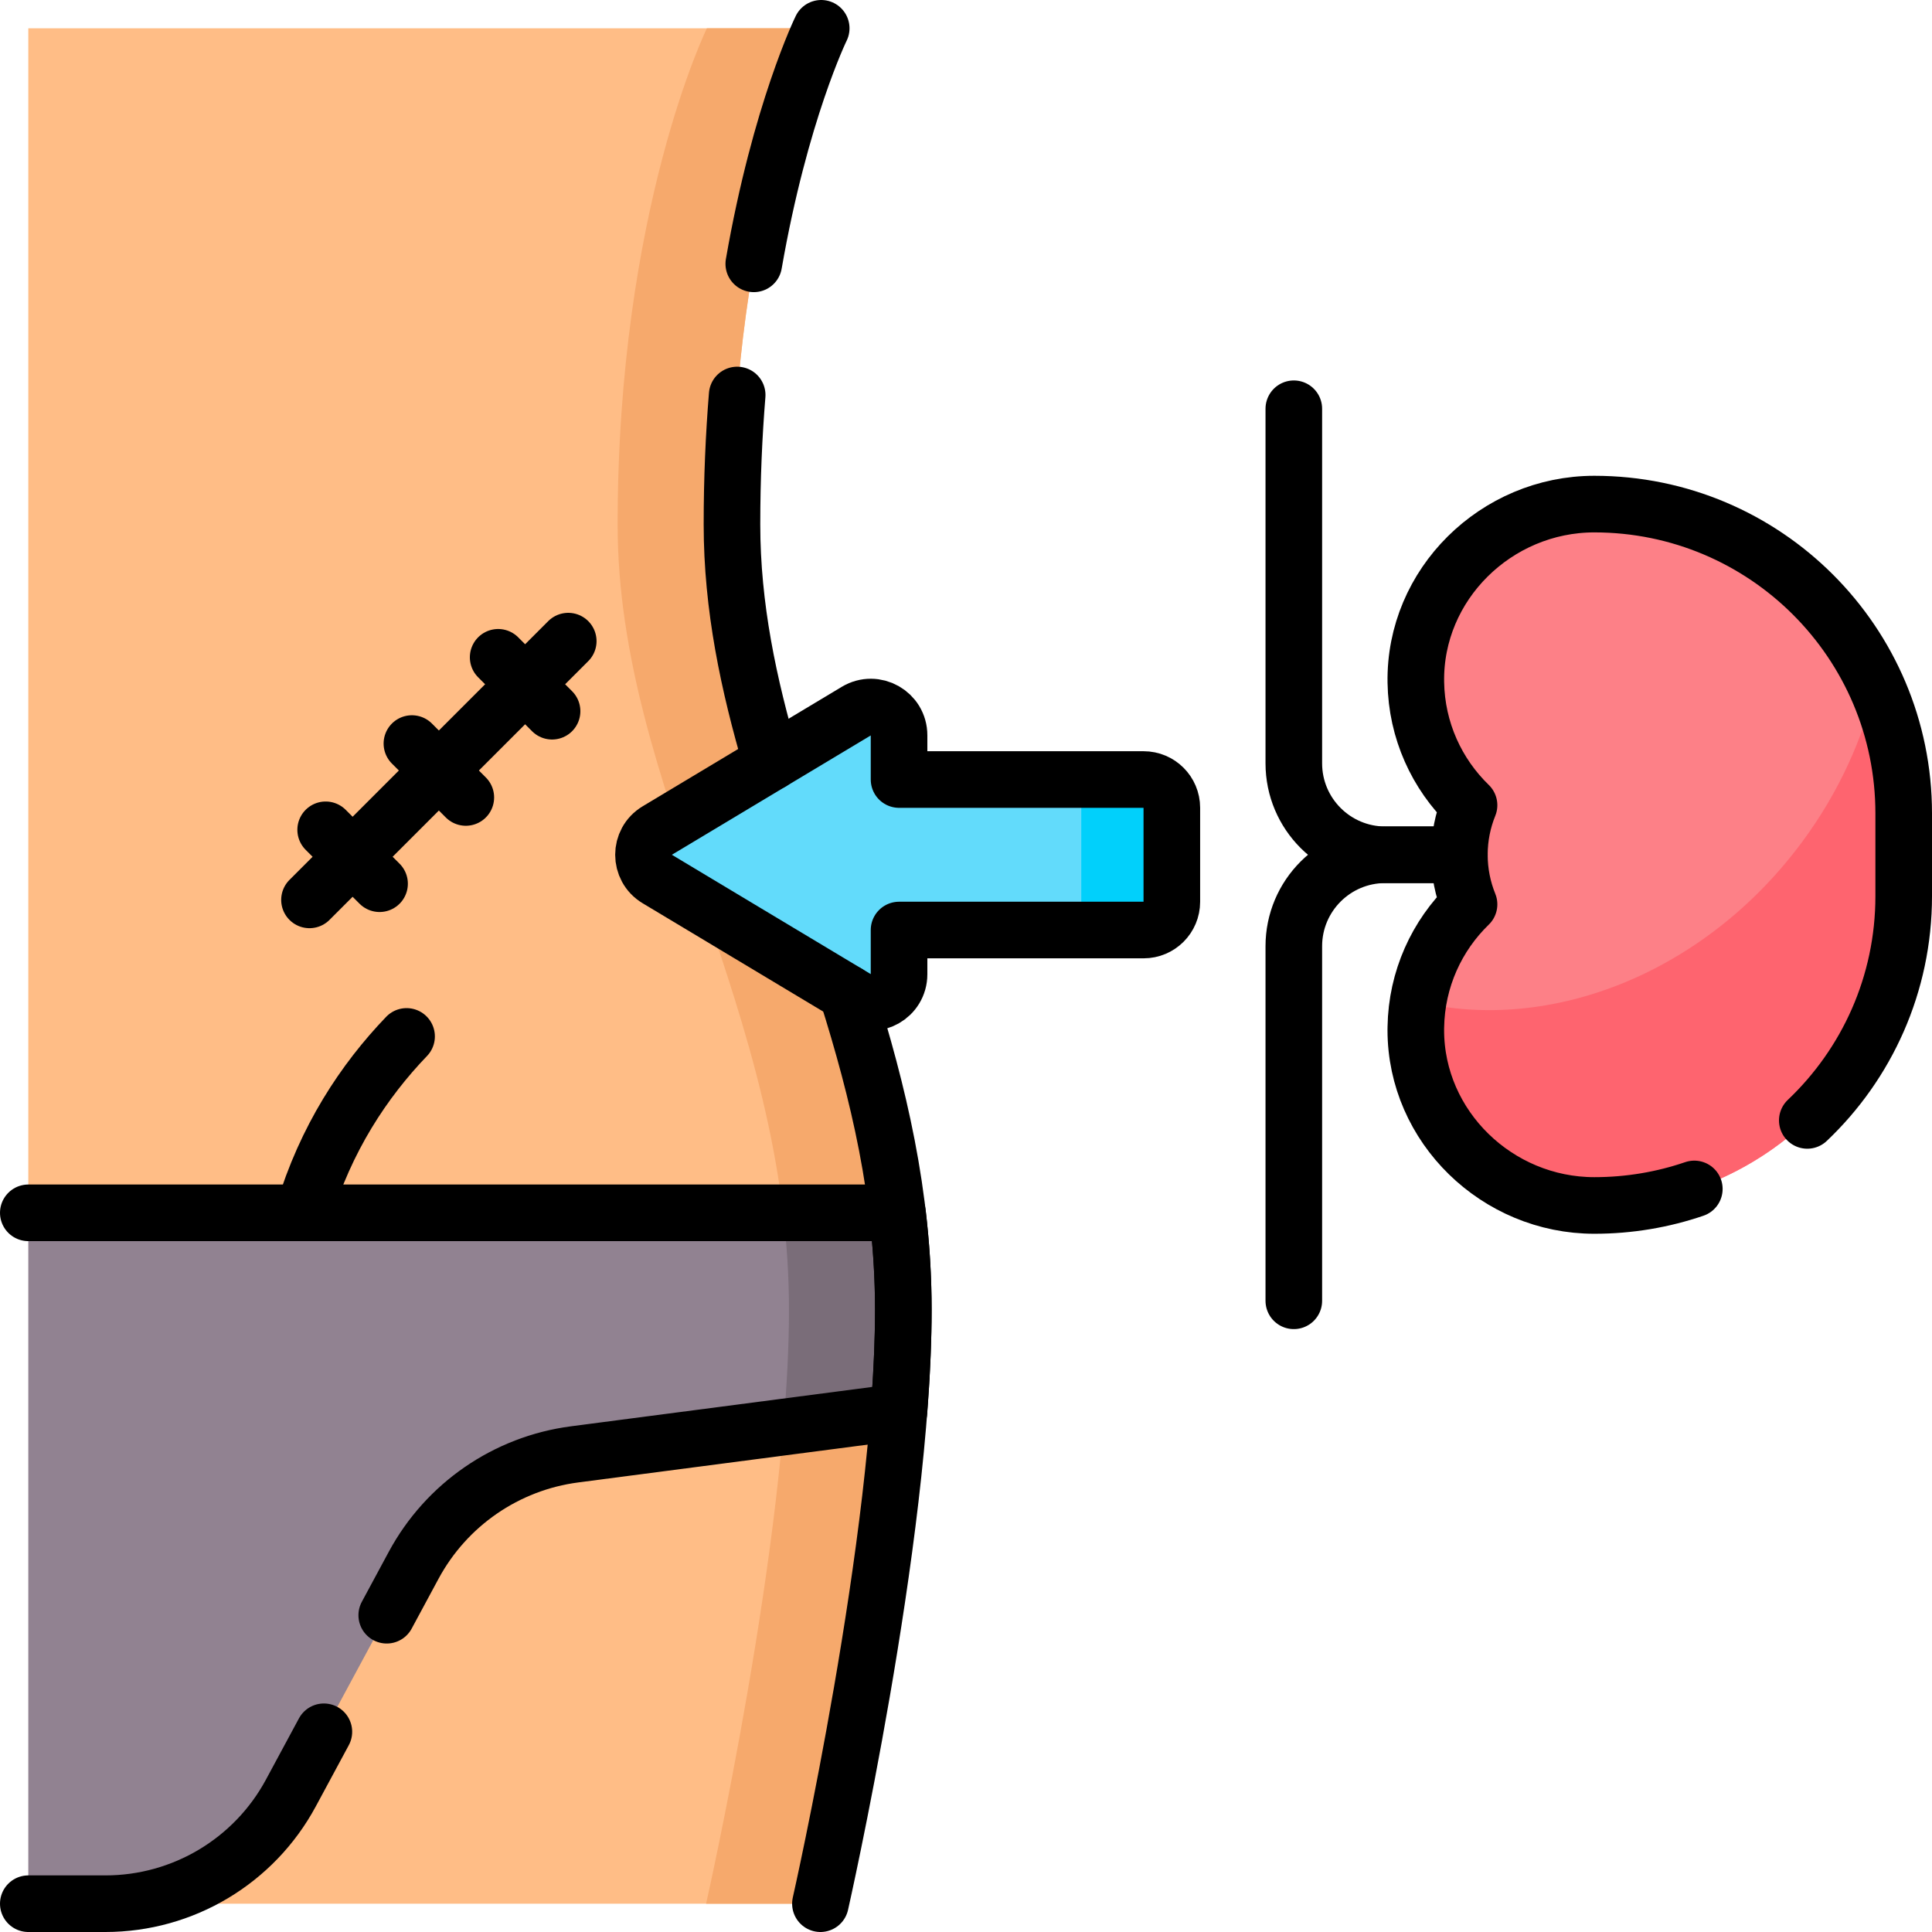 <svg version="1.1" id="Capa_1" xmlns="http://www.w3.org/2000/svg" xmlns:xlink="http://www.w3.org/1999/xlink" x="0px" y="0px" viewBox="0 0 512 512" style="enable-background:new 0 0 512 512;" xml:space="preserve">
<g>
	<g>
		<g>
			<path style="fill:#FFBD86;" d="M217.635,7.5c0,0-23.651,48.248-23.651,131.5c0,70.007,45.41,128.662,45.41,208.129&#10;&#9;&#9;&#9;&#9;c0,60.258-21.969,157.371-21.969,157.371H27.952L7.5,321.408V7.5H217.635z"/>
		</g>
		<path style="fill:#F6A96C;" d="M193.984,139c0-83.252,23.651-131.5,23.651-131.5H187.33c0,0-23.651,48.248-23.651,131.5&#10;&#9;&#9;&#9;c0,70.007,45.41,128.662,45.41,208.129c0,60.258-21.969,157.371-21.969,157.371h30.305c0,0,21.969-97.113,21.969-157.371&#10;&#9;&#9;&#9;C239.394,267.661,193.984,209.007,193.984,139z"/>
		<path style="fill:#918291;" d="M77.066,475.187l32.569-60.392c8.673-16.081,24.548-27.013,42.665-29.379l85.926-11.222&#10;&#9;&#9;&#9;c0.739-9.498,1.168-18.642,1.168-27.066c0-8.816-0.561-17.374-1.555-25.721H7.5V504.5h20.452&#10;&#9;&#9;&#9;C48.467,504.5,67.328,493.243,77.066,475.187z"/>
		<path style="fill:#7A6D79;" d="M207.592,378.195l30.633-4.001c0.739-9.498,1.168-18.642,1.168-27.066&#10;&#9;&#9;&#9;c0-8.816-0.561-17.374-1.555-25.721h-30.305c0.994,8.347,1.555,16.906,1.555,25.721&#10;&#9;&#9;&#9;C209.089,356.729,208.53,367.266,207.592,378.195z"/>
		<path style="fill:#FD8087;" d="M386.75,226.525c0-4.646,0.915-9.076,2.562-13.131c-8.528-8.279-13.899-19.792-14.107-32.567&#10;&#9;&#9;&#9;c-0.423-25.977,21.325-47.237,47.305-47.237h0c45.281,0,81.989,36.708,81.989,81.989v21.891c0,45.282-36.708,81.989-81.989,81.989&#10;&#9;&#9;&#9;h0c-25.98,0-47.728-21.26-47.305-47.237c0.208-12.775,5.578-24.288,14.107-32.567C387.665,235.601,386.75,231.171,386.75,226.525z&#10;&#9;&#9;&#9;"/>
		<path style="fill:#FE646F;" d="M497.079,181.501c-3.385,14.281-9.796,28.456-19.353,41.425&#10;&#9;&#9;&#9;c-25.861,35.091-66.935,50.934-101.918,42.58c-0.356,2.192-0.565,4.433-0.602,6.716c-0.422,25.977,21.325,47.237,47.305,47.237h0&#10;&#9;&#9;&#9;c45.281,0,81.989-36.708,81.989-81.989v-21.891C504.5,203.416,501.831,191.882,497.079,181.501z"/>
		<path style="fill:#62DBFB;" d="M238.258,246.467h64.812c4.13,0,7.478-3.348,7.478-7.478v-24.928c0-4.13-3.348-7.478-7.478-7.478&#10;&#9;&#9;&#9;h-64.812v-11.72c0-5.813-6.341-9.403-11.326-6.413l-52.77,31.662c-4.841,2.905-4.841,9.921,0,12.825l52.77,31.662&#10;&#9;&#9;&#9;c4.984,2.991,11.326-0.6,11.326-6.413V246.467z"/>
		<path style="fill:#01D0FB;" d="M303.07,206.583h-24c4.13,0,7.478,3.348,7.478,7.478v24.928c0,4.13-3.348,7.478-7.478,7.478h24&#10;&#9;&#9;&#9;c4.13,0,7.478-3.348,7.478-7.478v-24.928C310.549,209.931,307.201,206.583,303.07,206.583z"/>
	</g>
	<g>
		<g>
			<path style="fill:none;stroke:#000000;stroke-width:15;stroke-linecap:round;stroke-linejoin:round;stroke-miterlimit:10;" d="&#10;&#9;&#9;&#9;&#9;M224.49,263.14c8.23,26.15,14.9,53.54,14.9,83.99c0,60.26-21.97,157.37-21.97,157.37"/>
			<path style="fill:none;stroke:#000000;stroke-width:15;stroke-linecap:round;stroke-linejoin:round;stroke-miterlimit:10;" d="&#10;&#9;&#9;&#9;&#9;M199.76,69.92c7-40.24,17.87-62.42,17.87-62.42"/>
			<path style="fill:none;stroke:#000000;stroke-width:15;stroke-linecap:round;stroke-linejoin:round;stroke-miterlimit:10;" d="&#10;&#9;&#9;&#9;&#9;M195.36,104.68c-0.87,10.66-1.38,22.11-1.38,34.32c0,21.76,4.39,42.42,10.43,62.96"/>
		</g>
		<path style="fill:none;stroke:#000000;stroke-width:15;stroke-linecap:round;stroke-linejoin:round;stroke-miterlimit:10;" d="&#10;&#9;&#9;&#9;M7.5,321.41h230.34c0.99,8.34,1.55,16.9,1.55,25.72c0,8.42-0.43,17.57-1.16,27.06l-85.93,11.23&#10;&#9;&#9;&#9;c-18.12,2.36-33.99,13.29-42.67,29.38l-7.14,13.25"/>
		<path style="fill:none;stroke:#000000;stroke-width:15;stroke-linecap:round;stroke-linejoin:round;stroke-miterlimit:10;" d="&#10;&#9;&#9;&#9;M7.5,504.5h20.45c20.52,0,39.38-11.26,49.12-29.31l8.76-16.25"/>
		<path style="fill:none;stroke:#000000;stroke-width:15;stroke-linecap:round;stroke-linejoin:round;stroke-miterlimit:10;" d="&#10;&#9;&#9;&#9;M107.747,274.66c-11.298,11.77-21.441,27.067-27.34,46.747"/>
		<path style="fill:none;stroke:#000000;stroke-width:15;stroke-linecap:round;stroke-linejoin:round;stroke-miterlimit:10;" d="&#10;&#9;&#9;&#9;M386.75,226.525h-19.632c-13.39,0-24.244-10.854-24.244-24.244v-93.957"/>
		<path style="fill:none;stroke:#000000;stroke-width:15;stroke-linecap:round;stroke-linejoin:round;stroke-miterlimit:10;" d="&#10;&#9;&#9;&#9;M386.75,226.525h-19.632c-13.39,0-24.244,10.854-24.244,24.244v93.957"/>
		<path style="fill:none;stroke:#000000;stroke-width:15;stroke-linecap:round;stroke-linejoin:round;stroke-miterlimit:10;" d="&#10;&#9;&#9;&#9;M478.95,296.92c15.74-14.93,25.55-36.04,25.55-59.45v-21.89c0-22.64-9.18-43.14-24.02-57.98c-14.83-14.83-35.33-24.01-57.97-24.01&#10;&#9;&#9;&#9;c-25.98,0-47.73,21.26-47.3,47.24c0.2,12.77,5.57,24.29,14.1,32.56c-1.65,4.06-2.56,8.49-2.56,13.13c0,4.65,0.91,9.08,2.56,13.14&#10;&#9;&#9;&#9;c-8.53,8.27-13.9,19.79-14.1,32.56c0,0.25-0.01,0.51-0.01,0.76c0,25.63,21.58,46.48,47.31,46.48c9.27,0,18.19-1.54,26.5-4.38"/>
		<path style="fill:none;stroke:#000000;stroke-width:15;stroke-linecap:round;stroke-linejoin:round;stroke-miterlimit:10;" d="&#10;&#9;&#9;&#9;M238.258,246.467h64.812c4.13,0,7.478-3.348,7.478-7.478v-24.928c0-4.13-3.348-7.478-7.478-7.478h-64.812v-11.72&#10;&#9;&#9;&#9;c0-5.813-6.341-9.403-11.326-6.413l-52.77,31.662c-4.841,2.905-4.841,9.921,0,12.825l52.77,31.662&#10;&#9;&#9;&#9;c4.984,2.991,11.326-0.6,11.326-6.413V246.467z"/>
		
			<line style="fill:none;stroke:#000000;stroke-width:15;stroke-linecap:round;stroke-linejoin:round;stroke-miterlimit:10;" x1="150.59" y1="169.907" x2="82.018" y2="238.479"/>
		
			<line style="fill:none;stroke:#000000;stroke-width:15;stroke-linecap:round;stroke-linejoin:round;stroke-miterlimit:10;" x1="123.447" y1="211.336" x2="109.161" y2="197.05"/>
		
			<line style="fill:none;stroke:#000000;stroke-width:15;stroke-linecap:round;stroke-linejoin:round;stroke-miterlimit:10;" x1="100.589" y1="234.193" x2="86.304" y2="219.907"/>
		
			<line style="fill:none;stroke:#000000;stroke-width:15;stroke-linecap:round;stroke-linejoin:round;stroke-miterlimit:10;" x1="146.304" y1="188.478" x2="132.018" y2="174.192"/>
	</g>
</g>
<g>
</g>
<g>
</g>
<g>
</g>
<g>
</g>
<g>
</g>
<g>
</g>
<g>
</g>
<g>
</g>
<g>
</g>
<g>
</g>
<g>
</g>
<g>
</g>
<g>
</g>
<g>
</g>
<g>
</g>
</svg>